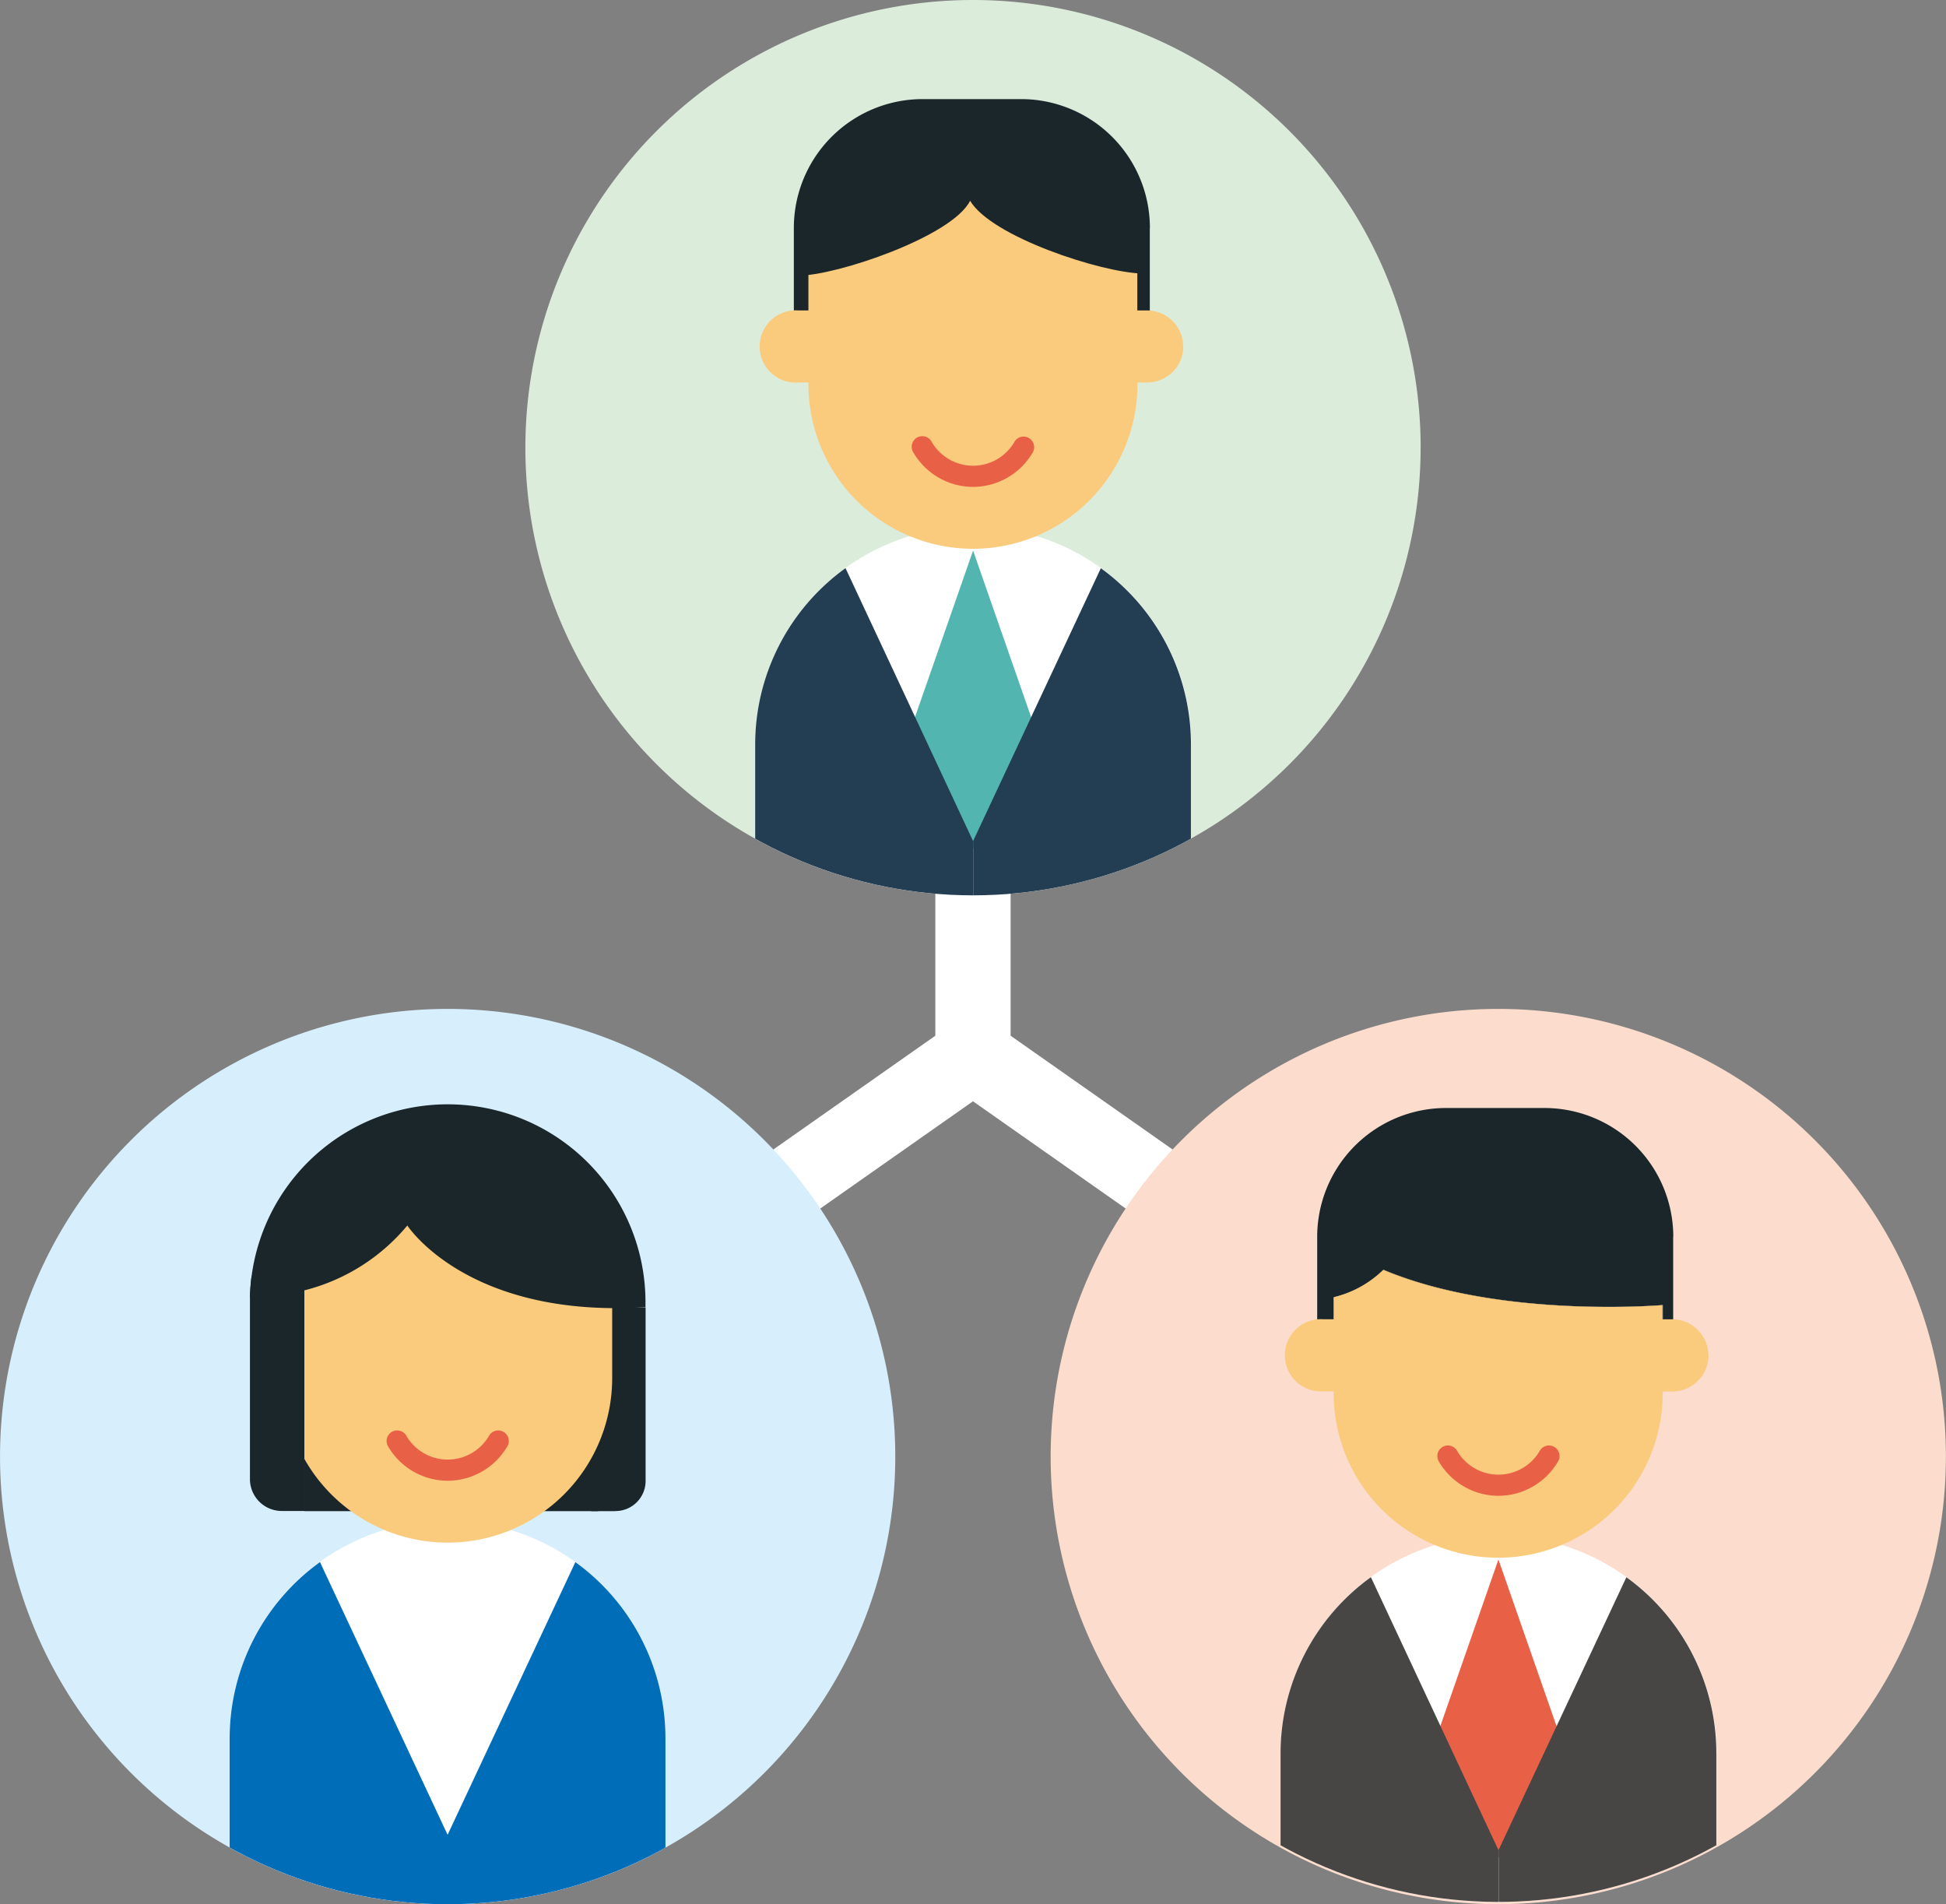 <svg id="グループ_10409" data-name="グループ 10409" xmlns="http://www.w3.org/2000/svg" xmlns:xlink="http://www.w3.org/1999/xlink" width="64.628" height="63.239" viewBox="0 0 64.628 63.239">
  <rect x="0" y="0" width="64.628" height="63.239" fill="#808080" stroke="none"/>
  <defs>
    <clipPath id="clip-path">
      <path id="パス_43908" data-name="パス 43908" d="M439.873,16.077A14.867,14.867,0,1,0,454.74,1.21a14.867,14.867,0,0,0-14.867,14.867" transform="translate(-439.873 -1.21)" fill="none"/>
    </clipPath>
    <clipPath id="clip-path-2">
      <path id="パス_43918" data-name="パス 43918" d="M458.171,51.215a14.867,14.867,0,0,0,29.732.154V51.06a14.867,14.867,0,0,0-29.732.154" transform="translate(-458.171 -36.348)" fill="none"/>
    </clipPath>
    <clipPath id="clip-path-3">
      <path id="パス_43928" data-name="パス 43928" d="M421.575,51.215a14.867,14.867,0,1,0,14.867-14.867,14.867,14.867,0,0,0-14.867,14.867" transform="translate(-421.575 -36.348)" fill="none"/>
    </clipPath>
  </defs>
  <path id="パス_43898" data-name="パス 43898" d="M445.939,44.342l9.081-6.378,9.081,6.378" transform="translate(-422.707 -2.918)" fill="none" stroke="#fff" stroke-miterlimit="10" stroke-width="2.5"/>
  <line id="線_16" data-name="線 16" y1="9.936" transform="translate(32.313 25.868)" fill="none" stroke="#fff" stroke-miterlimit="10" stroke-width="2.5"/>
  <path id="パス_43899" data-name="パス 43899" d="M469.605,16.077A14.866,14.866,0,1,1,454.739,1.21a14.867,14.867,0,0,1,14.867,14.867" transform="translate(-422.425 -1.21)" fill="#dcecdb"/>
  <g id="グループ_10257" data-name="グループ 10257" transform="translate(17.448 0)">
    <g id="グループ_10256" data-name="グループ 10256" transform="translate(0 0)" clip-path="url(#clip-path)">
      <path id="パス_43900" data-name="パス 43900" d="M462.349,26.79v4.335a2.9,2.9,0,0,1-2.9,2.9h-8.667a2.9,2.9,0,0,1-2.9-2.9V26.79a7.236,7.236,0,0,1,11.484-5.859,7.09,7.09,0,0,1,.872.742,7.215,7.215,0,0,1,2.12,5.117" transform="translate(-440.245 -2.062)" fill="#fff"/>
      <path id="パス_43901" data-name="パス 43901" d="M457.484,28.11l-1.817,2.021a.425.425,0,0,1-.635,0l-1.817-2.021a1.025,1.025,0,0,1-.206-1.016l2.341-6.708,2.338,6.708a1.017,1.017,0,0,1-.2,1.016" transform="translate(-440.481 -2.101)" fill="#53b5b0"/>
      <path id="パス_43902" data-name="パス 43902" d="M455.112,30.058V34.1h-4.335a2.9,2.9,0,0,1-2.9-2.9V26.857a7.221,7.221,0,0,1,3-5.86Z" transform="translate(-440.245 -2.129)" fill="#233d53"/>
      <path id="パス_43903" data-name="パス 43903" d="M462.7,26.858v4.335a2.9,2.9,0,0,1-2.9,2.9h-4.332V30.058L459.709,21a7.09,7.09,0,0,1,.872.742,7.215,7.215,0,0,1,2.12,5.117" transform="translate(-440.597 -2.129)" fill="#233d53"/>
      <path id="パス_43904" data-name="パス 43904" d="M461.045,8.942v4.279h-.551V11.207s.2,0,.176,0c-.452.035-10.337-.435-10.889-.264,0,.039,0,.081,0,.12v2.157h-.558V8.942A4.279,4.279,0,0,1,453.5,4.661h3.268a4.28,4.28,0,0,1,4.28,4.281" transform="translate(-440.307 -1.37)" fill="#1b262b"/>
      <path id="パス_43905" data-name="パス 43905" d="M462.107,13.014a1.2,1.2,0,0,1-1.2,1.2h-.322v.058a5.464,5.464,0,0,1-10.928,0v-.058h-.328a1.2,1.2,0,1,1,0-2.393h.328v-.612c0-.039,0-.072,0-1.3,0-3.331,10.923-2.568,10.923,0v1.911h.322a1.2,1.2,0,0,1,1.2,1.2" transform="translate(-440.257 -1.511)" fill="#facb7c"/>
      <path id="パス_43906" data-name="パス 43906" d="M455.367,18.086a2.3,2.3,0,0,1-1.983-1.144.352.352,0,1,1,.609-.352,1.587,1.587,0,0,0,2.748,0,.351.351,0,1,1,.608.352,2.3,2.3,0,0,1-1.982,1.144" transform="translate(-440.499 -1.916)" fill="#e86146"/>
      <path id="パス_43907" data-name="パス 43907" d="M455.083,8.055c.7,1.194,4.348,2.389,5.725,2.421,0-3.3-1.178-4.13-2.869-4.875-1.354-.6-4.51-.738-5.938.066-1.178.664-2.6,1.095-2.6,4.876,1.243,0,5.092-1.294,5.686-2.488" transform="translate(-440.315 -1.391)" fill="#1b262b"/>
    </g>
  </g>
  <path id="パス_43909" data-name="パス 43909" d="M487.9,51.215a14.866,14.866,0,1,1-14.867-14.867A14.867,14.867,0,0,1,487.9,51.215" transform="translate(-423.275 -2.842)" fill="#fcdccc"/>
  <g id="グループ_10261" data-name="グループ 10261" transform="translate(34.896 33.506)">
    <g id="グループ_10260" data-name="グループ 10260" transform="translate(0 0)" clip-path="url(#clip-path-2)">
      <path id="パス_43910" data-name="パス 43910" d="M480.647,61.928v4.335a2.9,2.9,0,0,1-2.9,2.9h-8.667a2.9,2.9,0,0,1-2.9-2.9V61.928a7.236,7.236,0,0,1,11.484-5.859,7.09,7.09,0,0,1,.872.742,7.215,7.215,0,0,1,2.12,5.117" transform="translate(-458.543 -37.2)" fill="#fff"/>
      <path id="パス_43911" data-name="パス 43911" d="M475.782,63.248l-1.818,2.021a.424.424,0,0,1-.634,0l-1.817-2.021a1.021,1.021,0,0,1-.206-1.016l2.34-6.708,2.339,6.708a1.017,1.017,0,0,1-.2,1.016" transform="translate(-458.779 -37.239)" fill="#e86146"/>
      <path id="パス_43912" data-name="パス 43912" d="M473.41,65.2v4.038h-4.335a2.9,2.9,0,0,1-2.9-2.9V62a7.224,7.224,0,0,1,3-5.861Z" transform="translate(-458.543 -37.267)" fill="#474645"/>
      <path id="パス_43913" data-name="パス 43913" d="M481,62V66.33a2.9,2.9,0,0,1-2.9,2.9h-4.332V65.2l4.244-9.059a7.09,7.09,0,0,1,.872.742A7.215,7.215,0,0,1,481,62" transform="translate(-458.895 -37.267)" fill="#474645"/>
      <path id="パス_43914" data-name="パス 43914" d="M478.959,46.607v2.015H468.032V46.466c0-.04,0-.082,0-.121a3.536,3.536,0,0,0,1.649-.91c3.708,1.561,8.789,1.209,9.241,1.174l.033,0" transform="translate(-458.629 -36.77)" fill="#1b262b"/>
      <path id="パス_43915" data-name="パス 43915" d="M479.273,44.08V48.36h-.341V46.345l-.033,0c-.452.035-5.532.387-9.241-1.174a3.536,3.536,0,0,1-1.649.91c0,.039,0,.081,0,.12V48.36h-.558V44.08a4.279,4.279,0,0,1,4.279-4.281h3.268a4.279,4.279,0,0,1,4.279,4.281" transform="translate(-458.602 -36.508)" fill="#1b262b"/>
      <path id="パス_43916" data-name="パス 43916" d="M480.4,48.274a1.2,1.2,0,0,1-1.2,1.2h-.322v.058a5.464,5.464,0,0,1-10.928,0V49.47h-.329a1.2,1.2,0,1,1,0-2.393h.329v-.612a1.014,1.014,0,0,1,0-.12,3.538,3.538,0,0,0,1.648-.91c3.709,1.561,8.79,1.209,9.242,1.174l.033,0v.47h.322a1.2,1.2,0,0,1,1.2,1.2" transform="translate(-458.555 -36.77)" fill="#facb7c"/>
      <path id="パス_43917" data-name="パス 43917" d="M473.664,53.224a2.3,2.3,0,0,1-1.982-1.144.351.351,0,1,1,.608-.352,1.587,1.587,0,0,0,2.748,0,.351.351,0,1,1,.608.352,2.3,2.3,0,0,1-1.982,1.144" transform="translate(-458.796 -37.054)" fill="#e86146"/>
    </g>
  </g>
  <path id="パス_43919" data-name="パス 43919" d="M451.308,51.215a14.866,14.866,0,1,1-14.867-14.867,14.867,14.867,0,0,1,14.867,14.867" transform="translate(-421.575 -2.842)" fill="#d7effc"/>
  <g id="グループ_10265" data-name="グループ 10265" transform="translate(0 33.506)">
    <g id="グループ_10264" data-name="グループ 10264" transform="translate(0 0)" clip-path="url(#clip-path-3)">
      <path id="パス_43920" data-name="パス 43920" d="M444.052,61.406V66.32a2.326,2.326,0,0,1-2.326,2.326H431.9a2.326,2.326,0,0,1-2.326-2.326V61.406a7.236,7.236,0,0,1,11.483-5.859,7.087,7.087,0,0,1,.872.742,7.215,7.215,0,0,1,2.12,5.117" transform="translate(-421.947 -37.176)" fill="#fff"/>
      <path id="パス_43921" data-name="パス 43921" d="M436.814,64.675v4.038H431.9a2.326,2.326,0,0,1-2.326-2.325V61.474a7.221,7.221,0,0,1,3-5.86Z" transform="translate(-421.947 -37.243)" fill="#006db9"/>
      <path id="パス_43922" data-name="パス 43922" d="M444.4,61.474v4.914a2.326,2.326,0,0,1-2.326,2.326h-4.911V64.674l4.244-9.059a7.091,7.091,0,0,1,.872.742,7.215,7.215,0,0,1,2.12,5.117" transform="translate(-422.299 -37.243)" fill="#006db9"/>
      <rect id="長方形_23232" data-name="長方形 23232" width="9.757" height="2.801" transform="translate(10.108 13.879)" fill="#1b262b"/>
      <path id="パス_43923" data-name="パス 43923" d="M442.965,53.51h-.8V46.744h1.807v5.763a1,1,0,0,1-1,1" transform="translate(-422.531 -36.831)" fill="#1b262b"/>
      <path id="パス_43924" data-name="パス 43924" d="M442.364,45.729v3.063a5.463,5.463,0,1,1-10.926,0V45.729c0-.039,0-.081,0-.121a5.462,5.462,0,0,1,10.923.121" transform="translate(-422.033 -36.53)" fill="#facb7c"/>
      <path id="パス_43925" data-name="パス 43925" d="M437.069,52.7a2.3,2.3,0,0,1-1.982-1.144.351.351,0,1,1,.608-.352,1.587,1.587,0,0,0,2.748,0,.351.351,0,1,1,.608.352,2.3,2.3,0,0,1-1.982,1.144" transform="translate(-422.201 -37.03)" fill="#e86146"/>
      <path id="パス_43926" data-name="パス 43926" d="M443.416,46.238v.169c-5.915.379-7.909-2.712-7.909-2.712a6.52,6.52,0,0,1-3.42,2.154c-.736.152-1.315.093-1.806.243a6.138,6.138,0,0,1,.054-.716,6.569,6.569,0,0,1,13.081.862" transform="translate(-421.979 -36.502)" fill="#1b262b"/>
      <path id="パス_43927" data-name="パス 43927" d="M432.087,45.654v7.8h-.749A1.058,1.058,0,0,1,430.28,52.4V46.37a6.351,6.351,0,0,1,.054-.716Z" transform="translate(-421.979 -36.78)" fill="#1b262b"/>
    </g>
  </g>
</svg>
